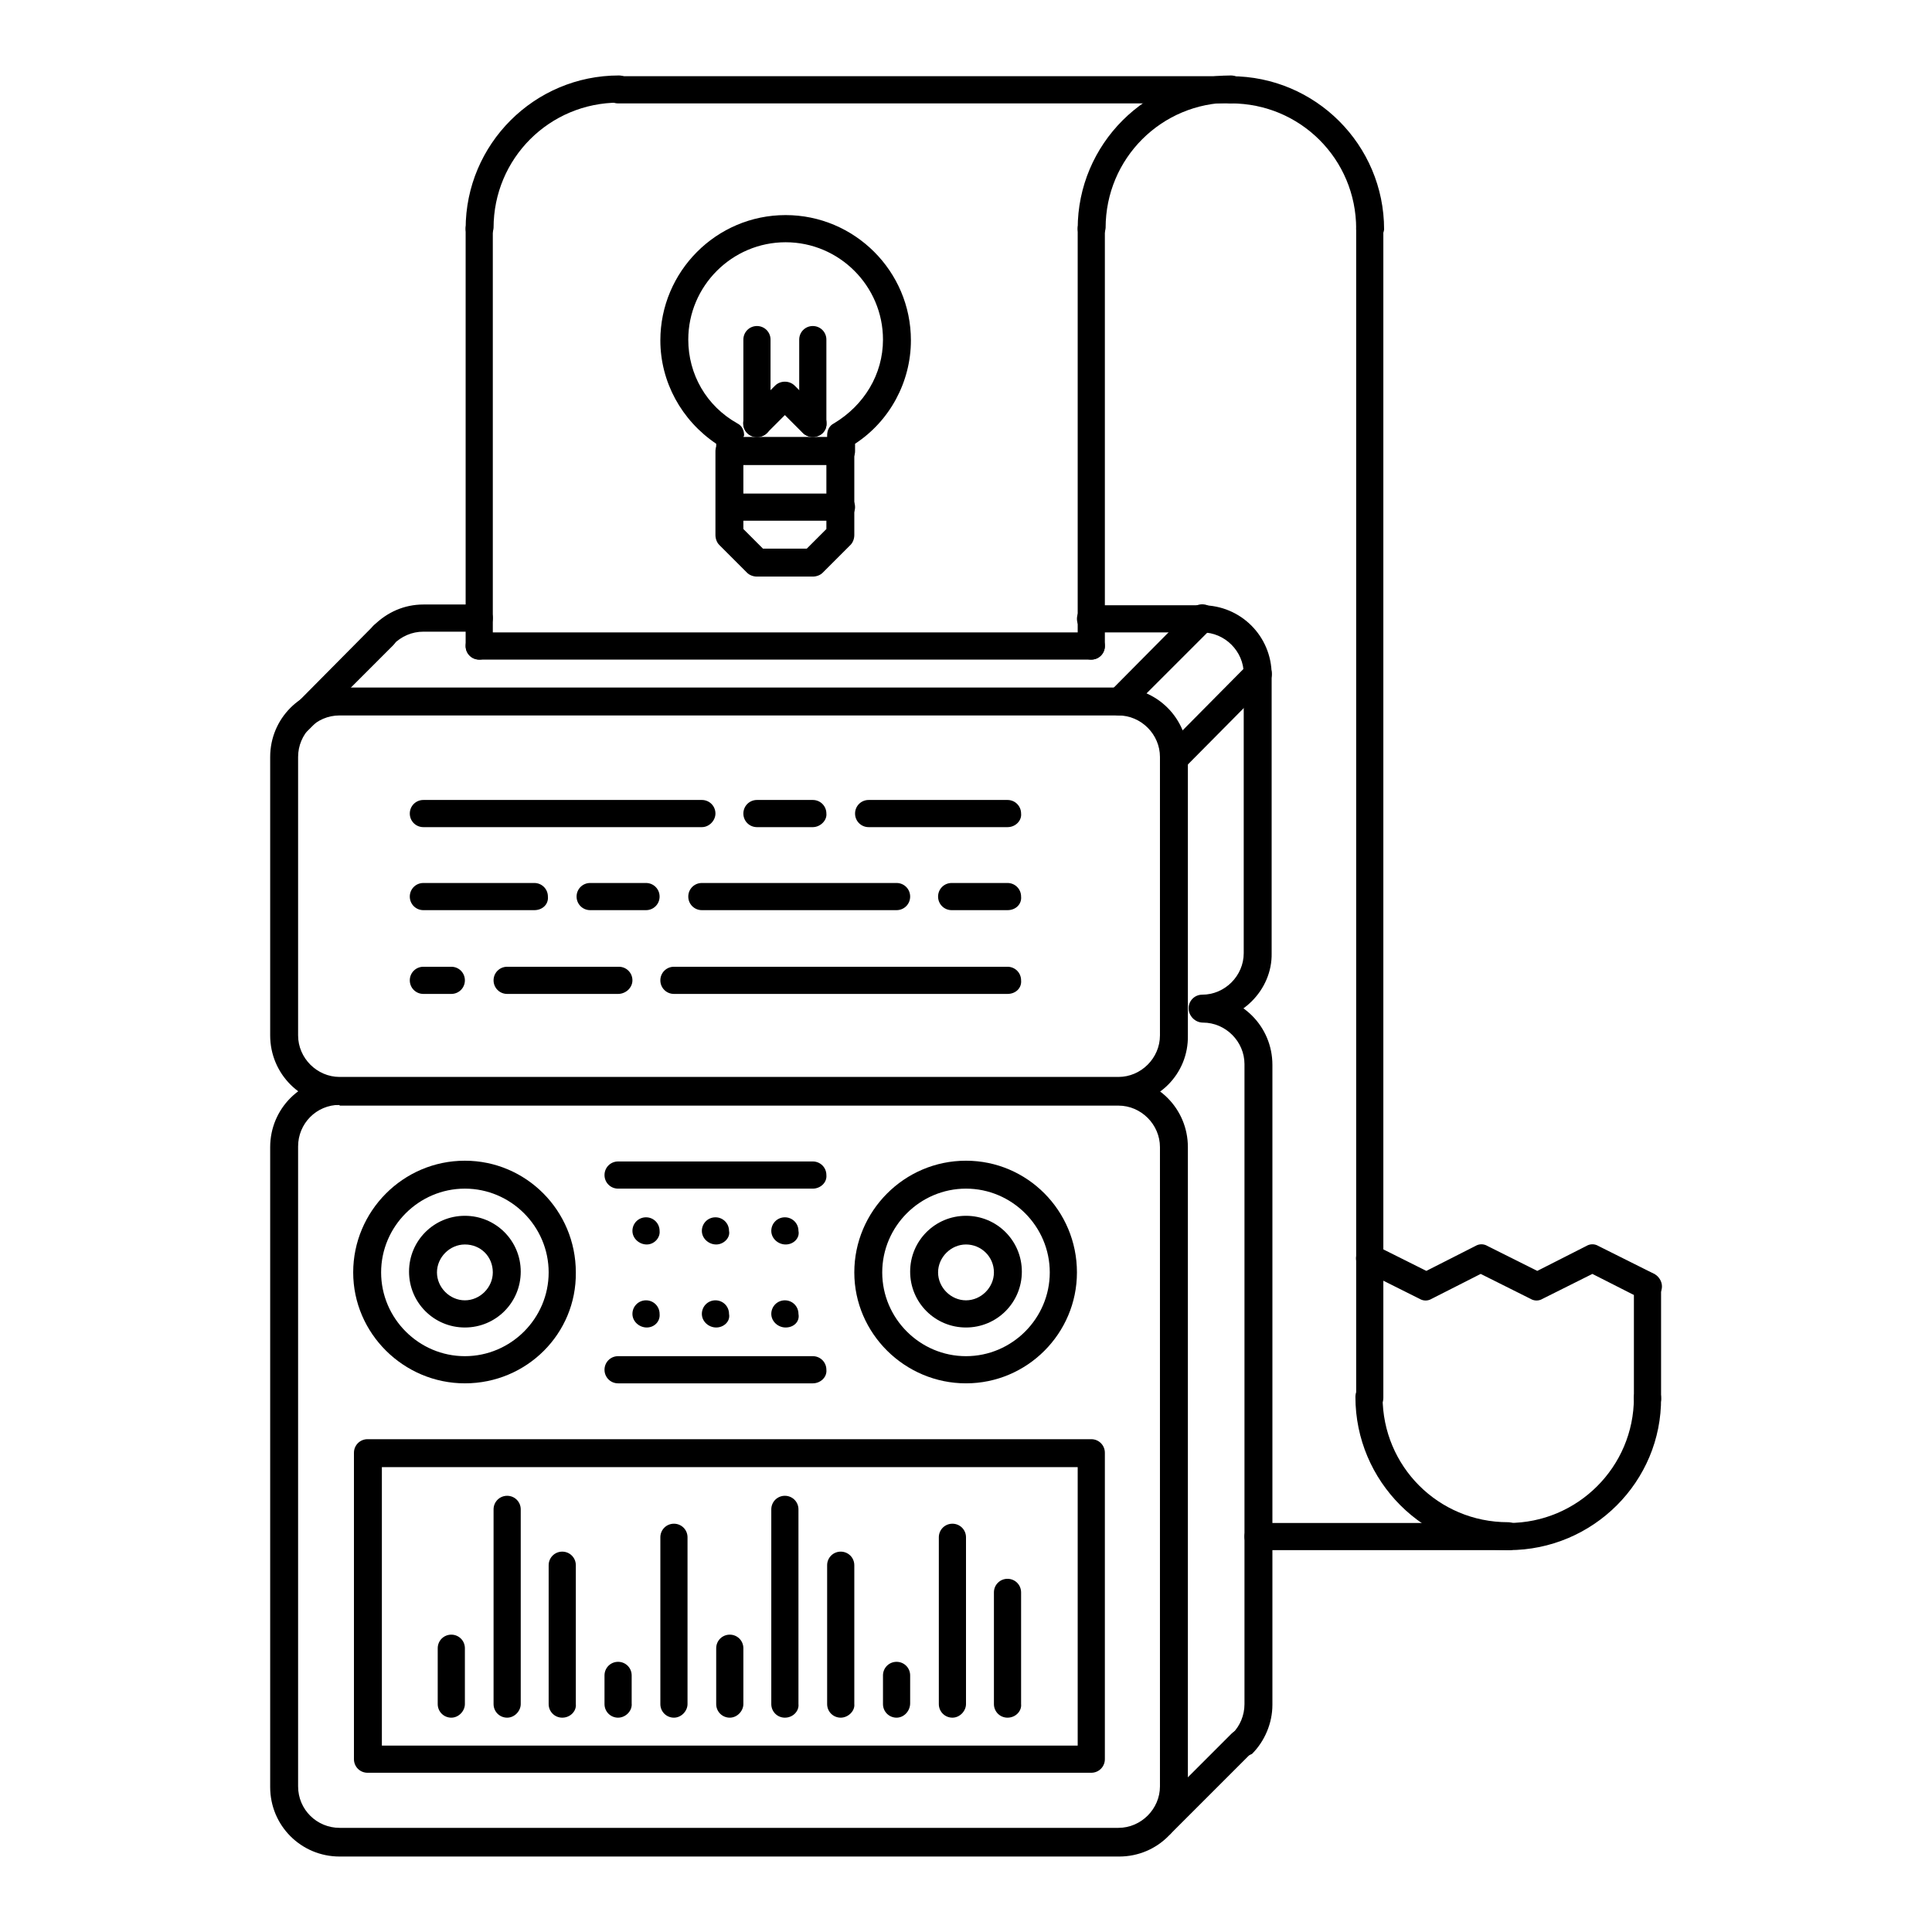 <?xml version="1.0" encoding="utf-8"?>
<!-- Svg Vector Icons : http://www.onlinewebfonts.com/icon -->
<!DOCTYPE svg PUBLIC "-//W3C//DTD SVG 1.1//EN" "http://www.w3.org/Graphics/SVG/1.1/DTD/svg11.dtd">
<svg version="1.1" xmlns="http://www.w3.org/2000/svg" xmlns:xlink="http://www.w3.org/1999/xlink" x="0px" y="0px" viewBox="0 0 256 256" enable-background="new 0 0 256 256" xml:space="preserve">
<g> <path fill="#000000" d="M85.7,175.9c-1,0-1.9-0.8-1.9-1.8c0-1,0.8-1.8,1.8-1.8h0c1,0,1.8,0.8,1.8,1.8 C87.5,175.1,86.7,175.9,85.7,175.9C85.7,175.9,85.7,175.9,85.7,175.9z M94.9,175.9c-1,0-1.9-0.8-1.9-1.8c0-1,0.8-1.8,1.8-1.8h0 c1,0,1.8,0.8,1.8,1.8C96.8,175.1,95.9,175.9,94.9,175.9C94.9,175.9,94.9,175.9,94.9,175.9z M104.1,175.9c-1,0-1.9-0.8-1.9-1.8 c0-1,0.8-1.8,1.8-1.8h0c1,0,1.8,0.8,1.8,1.8C106,175.1,105.2,175.9,104.1,175.9C104.1,175.9,104.1,175.9,104.1,175.9z M85.7,164.9 c-1,0-1.9-0.8-1.9-1.8c0-1,0.8-1.8,1.8-1.8h0c1,0,1.8,0.8,1.8,1.8C87.5,164,86.7,164.9,85.7,164.9 C85.7,164.9,85.7,164.9,85.7,164.9z M94.9,164.9c-1,0-1.9-0.8-1.9-1.8c0-1,0.8-1.8,1.8-1.8h0c1,0,1.8,0.8,1.8,1.8 C96.8,164,95.9,164.9,94.9,164.9C94.9,164.9,94.9,164.9,94.9,164.9z M104.1,164.9c-1,0-1.9-0.8-1.9-1.8c0-1,0.8-1.8,1.8-1.8h0 c1,0,1.8,0.8,1.8,1.8C106,164,105.2,164.9,104.1,164.9C104.1,164.9,104.1,164.9,104.1,164.9z"/> <path fill="#000000" d="M148.3,246H45c-5.1,0-9.2-4.1-9.2-9.2V152c0-5.1,4.1-9.2,9.2-9.2h103.2c5.1,0,9.2,4.1,9.2,9.2v84.8 C157.5,241.9,153.4,246,148.3,246L148.3,246z M45,146.4c-3.1,0-5.5,2.5-5.5,5.5v84.8c0,3.1,2.5,5.5,5.5,5.5h103.2 c3,0,5.5-2.5,5.5-5.5V152c0-3-2.5-5.5-5.5-5.5H45z M164.6,232.8c-0.5,0-1-0.2-1.3-0.5c-0.7-0.7-0.7-1.9,0-2.6c1-1,1.6-2.4,1.6-3.9 v-84.8c0-3-2.5-5.5-5.5-5.5c-1,0-1.8-0.8-1.8-1.8c0,0,0,0,0,0c0-1,0.8-1.8,1.8-1.8c5.1,0,9.2,4.1,9.2,9.2v84.8c0,2.4-1,4.8-2.7,6.5 C165.5,232.6,165,232.8,164.6,232.8L164.6,232.8z"/> <path fill="#000000" d="M148.3,146.4H45c-5.1,0-9.2-4.1-9.2-9.2v-36.9c0-5.1,4.1-9.2,9.2-9.2h103.2c5.1,0,9.2,4.1,9.2,9.2v36.9 C157.5,142.3,153.4,146.4,148.3,146.4L148.3,146.4z M45,94.8c-3.1,0-5.5,2.5-5.5,5.5v36.9c0,3,2.5,5.5,5.5,5.5h103.2 c3,0,5.5-2.5,5.5-5.5v-36.9c0-3-2.5-5.5-5.5-5.5H45z"/> <path fill="#000000" d="M159.3,135.4c-1,0-1.8-0.8-1.8-1.8c0,0,0,0,0,0c0-1,0.8-1.8,1.8-1.8c3,0,5.5-2.5,5.5-5.5V89.3 c0-3-2.5-5.5-5.5-5.5h-14.8c-1,0-1.8-0.8-1.8-1.8c0,0,0,0,0,0c0-1,0.8-1.8,1.8-1.8c0,0,0,0,0,0h14.8c5.1,0,9.2,4.1,9.2,9.2v36.9 C168.6,131.2,164.4,135.4,159.3,135.4z M50.8,86c-0.5,0-0.9-0.2-1.3-0.5c-0.7-0.7-0.7-1.9,0-2.6c0,0,0,0,0,0 c1.8-1.8,4.1-2.8,6.6-2.8h7.4c1,0,1.8,0.8,1.8,1.8c0,0,0,0,0,0c0,1-0.8,1.8-1.8,1.8c0,0,0,0,0,0h-7.4c-1.5,0-2.9,0.6-4,1.7 C51.8,85.8,51.3,86,50.8,86z"/> <path fill="#000000" d="M155.7,102.2c-0.5,0-1-0.2-1.3-0.5c-0.7-0.7-0.7-1.9,0-2.6c0,0,0,0,0,0L165.4,88c0.7-0.7,1.9-0.7,2.6,0 c0,0,0,0,0,0c0.7,0.7,0.7,1.9,0,2.6c0,0,0,0,0,0L157,101.7C156.6,102,156.1,102.2,155.7,102.2L155.7,102.2z M148.3,94.8 c-1,0-1.8-0.8-1.8-1.8c0-0.5,0.2-1,0.5-1.3L158,80.6c0.7-0.7,1.9-0.7,2.6,0c0.7,0.7,0.7,1.9,0,2.6l-11.1,11.1 C149.2,94.6,148.8,94.8,148.3,94.8L148.3,94.8z M93,109.6H56.1c-1,0-1.8-0.8-1.8-1.8c0,0,0,0,0,0c0-1,0.8-1.8,1.8-1.8c0,0,0,0,0,0 H93c1,0,1.8,0.8,1.8,1.8c0,0,0,0,0,0C94.8,108.7,94,109.6,93,109.6C93,109.6,93,109.6,93,109.6z M70.8,120.6H56.1 c-1,0-1.8-0.8-1.8-1.8c0-1,0.8-1.8,1.8-1.8h14.7c1,0,1.8,0.8,1.8,1.8C72.7,119.8,71.9,120.6,70.8,120.6z M81.9,131.7H67.2 c-1,0-1.8-0.8-1.8-1.8c0-1,0.8-1.8,1.8-1.8h14.8c1,0,1.8,0.8,1.8,1.8C83.8,130.9,82.9,131.7,81.9,131.7z M85.6,120.6h-7.4 c-1,0-1.8-0.8-1.8-1.8c0-1,0.8-1.8,1.8-1.8h7.4c1,0,1.8,0.8,1.8,1.8C87.4,119.8,86.6,120.6,85.6,120.6z M107.7,109.6h-7.4 c-1,0-1.8-0.8-1.8-1.8c0,0,0,0,0,0c0-1,0.8-1.8,1.8-1.8c0,0,0,0,0,0h7.4c1,0,1.8,0.8,1.8,1.8c0,0,0,0,0,0 C109.6,108.7,108.7,109.6,107.7,109.6C107.7,109.6,107.7,109.6,107.7,109.6z M133.5,120.6h-7.4c-1,0-1.8-0.8-1.8-1.8 c0-1,0.8-1.8,1.8-1.8h7.4c1,0,1.8,0.8,1.8,1.8C135.4,119.8,134.6,120.6,133.5,120.6z M59.8,131.7h-3.7c-1,0-1.8-0.8-1.8-1.8 c0-1,0.8-1.8,1.8-1.8c0,0,0,0,0,0h3.7c1,0,1.8,0.8,1.8,1.8C61.6,130.9,60.8,131.7,59.8,131.7L59.8,131.7z M133.5,109.6h-18.4 c-1,0-1.8-0.8-1.8-1.8c0,0,0,0,0,0c0-1,0.8-1.8,1.8-1.8c0,0,0,0,0,0h18.4c1,0,1.8,0.8,1.8,1.8c0,0,0,0,0,0 C135.4,108.7,134.6,109.6,133.5,109.6C133.5,109.6,133.5,109.6,133.5,109.6z M118.8,120.6H93c-1,0-1.8-0.8-1.8-1.8 c0-1,0.8-1.8,1.8-1.8h25.8c1,0,1.8,0.8,1.8,1.8C120.6,119.8,119.8,120.6,118.8,120.6z M133.5,131.7H89.3c-1,0-1.8-0.8-1.8-1.8 c0-1,0.8-1.8,1.8-1.8h44.2c1,0,1.8,0.8,1.8,1.8C135.4,130.9,134.6,131.7,133.5,131.7z M61.6,183.3c-8.1,0-14.8-6.6-14.8-14.7 c0-8.1,6.6-14.8,14.8-14.8c8.1,0,14.7,6.6,14.7,14.8C76.4,176.7,69.8,183.3,61.6,183.3z M61.6,157.5c-6.1,0-11.1,5-11.1,11.1 s5,11.1,11.1,11.1s11.1-5,11.1-11.1S67.7,157.5,61.6,157.5z"/> <path fill="#000000" d="M61.6,175.9c-4.1,0-7.4-3.3-7.4-7.4c0-4.1,3.3-7.4,7.4-7.4c4.1,0,7.4,3.3,7.4,7.4 C69,172.6,65.7,175.9,61.6,175.9z M61.6,164.9c-2,0-3.7,1.7-3.7,3.7c0,2,1.7,3.7,3.7,3.7s3.7-1.7,3.7-3.7 C65.3,166.5,63.7,164.9,61.6,164.9z M128,183.3c-8.1,0-14.8-6.6-14.8-14.7c0-8.1,6.6-14.8,14.8-14.8c8.1,0,14.7,6.6,14.7,14.8 C142.7,176.7,136.1,183.3,128,183.3z M128,157.5c-6.1,0-11.1,5-11.1,11.1s5,11.1,11.1,11.1c6.1,0,11.1-5,11.1-11.1 S134.1,157.5,128,157.5z"/> <path fill="#000000" d="M128,175.9c-4.1,0-7.4-3.3-7.4-7.4c0-4.1,3.3-7.4,7.4-7.4c4.1,0,7.4,3.3,7.4,7.4 C135.4,172.6,132.1,175.9,128,175.9z M128,164.9c-2,0-3.7,1.7-3.7,3.7c0,2,1.7,3.7,3.7,3.7s3.7-1.7,3.7-3.7 C131.7,166.5,130,164.9,128,164.9z M144.6,234.9H48.7c-1,0-1.8-0.8-1.8-1.8c0,0,0,0,0,0v-40.6c0-1,0.8-1.8,1.8-1.8h95.9 c1,0,1.8,0.8,1.8,1.8v40.6C146.4,234.1,145.6,234.9,144.6,234.9C144.6,234.9,144.6,234.9,144.6,234.9L144.6,234.9z M50.6,231.3 h92.2v-36.9H50.6V231.3L50.6,231.3z"/> <path fill="#000000" d="M59.8,227.6c-1,0-1.8-0.8-1.8-1.8c0,0,0,0,0,0v-7.4c0-1,0.8-1.8,1.8-1.8c1,0,1.8,0.8,1.8,1.8v7.4 C61.6,226.7,60.8,227.6,59.8,227.6C59.8,227.6,59.8,227.6,59.8,227.6z M81.9,227.6c-1,0-1.8-0.8-1.8-1.8c0,0,0,0,0,0V222 c0-1,0.8-1.8,1.8-1.8s1.8,0.8,1.8,1.8v3.7C83.8,226.7,82.9,227.6,81.9,227.6C81.9,227.6,81.9,227.6,81.9,227.6z M67.2,227.6 c-1,0-1.8-0.8-1.8-1.8c0,0,0,0,0,0v-25.8c0-1,0.8-1.8,1.8-1.8c1,0,1.8,0.8,1.8,1.8v25.8C69,226.7,68.2,227.6,67.2,227.6 C67.2,227.6,67.2,227.6,67.2,227.6z M133.5,227.6c-1,0-1.8-0.8-1.8-1.8c0,0,0,0,0,0V211c0-1,0.8-1.8,1.8-1.8c1,0,1.8,0.8,1.8,1.8 v14.8C135.4,226.7,134.6,227.6,133.5,227.6C133.5,227.6,133.5,227.6,133.5,227.6z M89.3,227.6c-1,0-1.8-0.8-1.8-1.8c0,0,0,0,0,0 v-22.1c0-1,0.8-1.8,1.8-1.8c1,0,1.8,0.8,1.8,1.8v22.1C91.1,226.7,90.3,227.6,89.3,227.6C89.3,227.6,89.3,227.6,89.3,227.6z  M74.5,227.6c-1,0-1.8-0.8-1.8-1.8c0,0,0,0,0,0v-18.4c0-1,0.8-1.8,1.8-1.8s1.8,0.8,1.8,1.8v18.4C76.4,226.7,75.6,227.6,74.5,227.6 C74.5,227.6,74.5,227.6,74.5,227.6L74.5,227.6z M96.7,227.6c-1,0-1.8-0.8-1.8-1.8c0,0,0,0,0,0v-7.4c0-1,0.8-1.8,1.8-1.8 c1,0,1.8,0.8,1.8,1.8v7.4C98.5,226.7,97.7,227.6,96.7,227.6C96.7,227.6,96.7,227.6,96.7,227.6z M118.8,227.6c-1,0-1.8-0.8-1.8-1.8 c0,0,0,0,0,0V222c0-1,0.8-1.8,1.8-1.8s1.8,0.8,1.8,1.8v3.7C120.6,226.7,119.8,227.6,118.8,227.6 C118.8,227.6,118.8,227.6,118.8,227.6z M104,227.6c-1,0-1.8-0.8-1.8-1.8c0,0,0,0,0,0v-25.8c0-1,0.8-1.8,1.8-1.8 c1,0,1.8,0.8,1.8,1.8v25.8C105.9,226.7,105.1,227.6,104,227.6C104,227.6,104,227.6,104,227.6z M126.2,227.6c-1,0-1.8-0.8-1.8-1.8 c0,0,0,0,0,0v-22.1c0-1,0.8-1.8,1.8-1.8c1,0,1.8,0.8,1.8,1.8v22.1C128,226.7,127.2,227.6,126.2,227.6 C126.2,227.6,126.2,227.6,126.2,227.6z M111.4,227.6c-1,0-1.8-0.8-1.8-1.8c0,0,0,0,0,0v-18.4c0-1,0.8-1.8,1.8-1.8 c1,0,1.8,0.8,1.8,1.8v18.4C113.3,226.7,112.4,227.6,111.4,227.6C111.4,227.6,111.4,227.6,111.4,227.6L111.4,227.6z M107.7,157.5 H81.9c-1,0-1.8-0.8-1.8-1.8c0,0,0,0,0,0c0-1,0.8-1.8,1.8-1.8h25.8c1,0,1.8,0.8,1.8,1.8C109.6,156.7,108.7,157.5,107.7,157.5 C107.7,157.5,107.7,157.5,107.7,157.5z M107.7,183.3H81.9c-1,0-1.8-0.8-1.8-1.8c0,0,0,0,0,0c0-1,0.8-1.8,1.8-1.8h25.8 c1,0,1.8,0.8,1.8,1.8C109.6,182.5,108.7,183.3,107.7,183.3C107.7,183.3,107.7,183.3,107.7,183.3z M63.5,87.4c-1,0-1.8-0.8-1.8-1.8 c0,0,0,0,0,0V30.3c0-1,0.8-1.8,1.8-1.8c0,0,0,0,0,0c1,0,1.8,0.8,1.8,1.8c0,0,0,0,0,0v55.3C65.3,86.6,64.5,87.4,63.5,87.4 C63.5,87.4,63.5,87.4,63.5,87.4z"/> <path fill="#000000" d="M63.5,32.1c-1,0-1.8-0.8-1.8-1.8c0,0,0,0,0,0c0-11.2,9.1-20.3,20.3-20.3c1,0,1.8,0.8,1.8,1.8c0,0,0,0,0,0 c0,1-0.8,1.8-1.8,1.8c0,0,0,0,0,0c-9.2,0-16.6,7.4-16.6,16.6C65.3,31.3,64.5,32.1,63.5,32.1C63.5,32.1,63.5,32.1,63.5,32.1z  M181.5,187c-1,0-1.8-0.8-1.8-1.8c0,0,0,0,0,0V30.3c0-1,0.8-1.8,1.8-1.8c1,0,1.8,0.8,1.8,1.8v154.9 C183.3,186.2,182.5,187,181.5,187C181.5,187,181.5,187,181.5,187z M218.3,187c-1,0-1.8-0.8-1.8-1.8c0,0,0,0,0,0v-14.8 c0-1,0.8-1.8,1.8-1.8c1,0,1.8,0.8,1.8,1.8v14.8C220.2,186.2,219.4,187,218.3,187C218.3,187,218.3,187,218.3,187z"/> <path fill="#000000" d="M181.5,32.1c-1,0-1.8-0.8-1.8-1.8c0,0,0,0,0,0c0-9.2-7.4-16.6-16.6-16.6c-1,0-1.8-0.8-1.8-1.8c0,0,0,0,0,0 c0-1,0.8-1.8,1.8-1.8c0,0,0,0,0,0c11.2,0,20.3,9.1,20.3,20.3C183.3,31.3,182.5,32.1,181.5,32.1C181.5,32.1,181.5,32.1,181.5,32.1z  M144.6,87.4c-1,0-1.8-0.8-1.8-1.8c0,0,0,0,0,0V30.3c0-1,0.8-1.8,1.8-1.8c0,0,0,0,0,0c1,0,1.8,0.8,1.8,1.8c0,0,0,0,0,0v55.3 C146.4,86.6,145.6,87.4,144.6,87.4L144.6,87.4z"/> <path fill="#000000" d="M144.6,32.1c-1,0-1.8-0.8-1.8-1.8c0,0,0,0,0,0c0-11.2,9.1-20.3,20.3-20.3c1,0,1.8,0.8,1.8,1.8c0,0,0,0,0,0 c0,1-0.8,1.8-1.8,1.8h0c-9.2,0-16.6,7.4-16.6,16.6C146.4,31.3,145.6,32.1,144.6,32.1L144.6,32.1z M199.9,205.4 c-11.2,0-20.3-9.1-20.3-20.3c0-1,0.8-1.8,1.8-1.8c1,0,1.8,0.8,1.8,1.8c0,9.2,7.4,16.6,16.6,16.6c1,0,1.8,0.8,1.8,1.8 C201.8,204.6,200.9,205.4,199.9,205.4C199.9,205.4,199.9,205.4,199.9,205.4L199.9,205.4z"/> <path fill="#000000" d="M199.9,205.4c-1,0-1.8-0.8-1.8-1.8c0,0,0,0,0,0c0-1,0.8-1.8,1.8-1.8c9.1,0,16.6-7.4,16.6-16.6 c0-1,0.8-1.8,1.8-1.8c1,0,1.8,0.8,1.8,1.8C220.2,196.3,211.1,205.4,199.9,205.4z M163,13.7H81.9c-1,0-1.8-0.8-1.8-1.8 s0.8-1.8,1.8-1.8H163c1,0,1.8,0.8,1.8,1.8S164,13.7,163,13.7z M218.3,172.3c-0.3,0-0.6-0.1-0.8-0.2l-6.5-3.3l-6.6,3.3 c-0.5,0.3-1.1,0.3-1.6,0l-6.6-3.3l-6.5,3.3c-0.5,0.3-1.1,0.3-1.6,0l-7.4-3.7c-0.9-0.5-1.3-1.6-0.8-2.5c0,0,0,0,0,0 c0.4-0.9,1.6-1.3,2.5-0.8c0,0,0,0,0,0l6.6,3.3l6.5-3.3c0.5-0.3,1.1-0.3,1.6,0l6.6,3.3l6.5-3.3c0.5-0.3,1.1-0.3,1.6,0l7.4,3.7 c0.9,0.5,1.3,1.6,0.8,2.5C219.7,171.9,219,172.3,218.3,172.3z"/> <path fill="#000000" d="M199.9,205.4h-33.2c-1,0-1.8-0.8-1.8-1.8c0,0,0,0,0,0c0-1,0.8-1.8,1.8-1.8h33.2c1,0,1.8,0.8,1.8,1.8 C201.8,204.6,200.9,205.4,199.9,205.4C199.9,205.4,199.9,205.4,199.9,205.4z M153.8,243.5c-0.5,0-1-0.2-1.3-0.5 c-0.7-0.7-0.7-1.9,0-2.6l10.7-10.7c0.7-0.7,1.9-0.7,2.6,0c0.7,0.7,0.7,1.9,0,2.6L155.1,243C154.8,243.3,154.3,243.5,153.8,243.5z  M39.5,97.4c-1,0-1.8-0.8-1.8-1.8c0-0.5,0.2-1,0.5-1.3l11.3-11.4c0.7-0.7,1.9-0.7,2.6,0c0.7,0.7,0.7,1.9,0,2.6c0,0,0,0,0,0 L40.8,96.8C40.4,97.2,40,97.4,39.5,97.4z M144.6,87.4H63.5c-1,0-1.8-0.8-1.8-1.8c0,0,0,0,0,0c0-1,0.8-1.8,1.8-1.8c0,0,0,0,0,0h81.1 c1,0,1.8,0.8,1.8,1.8c0,0,0,0,0,0C146.4,86.6,145.6,87.4,144.6,87.4L144.6,87.4z M111.4,61.6H96.7c-1,0-1.8-0.8-1.8-1.8 c0,0,0,0,0,0v-1c-4.6-3.1-7.4-8.2-7.4-13.7c0-9.1,7.4-16.6,16.6-16.6c9.1,0,16.6,7.4,16.6,16.6c0,5.5-2.8,10.7-7.4,13.7v1 C113.3,60.8,112.4,61.6,111.4,61.6C111.4,61.6,111.4,61.6,111.4,61.6z M98.5,57.9h11.1v-0.2c0-0.7,0.3-1.3,0.9-1.6 c4-2.4,6.5-6.5,6.5-11.1c0-7.1-5.8-12.9-12.9-12.9c-7.1,0-12.9,5.8-12.9,12.9c0,4.6,2.4,8.8,6.5,11.1c0.6,0.3,0.9,0.9,0.9,1.6 L98.5,57.9L98.5,57.9z"/> <path fill="#000000" d="M107.7,76.4h-7.4c-0.5,0-1-0.2-1.3-0.5l-3.7-3.7c-0.3-0.3-0.5-0.8-0.5-1.3V59.8c0-1,0.8-1.8,1.8-1.8 c0,0,0,0,0,0h14.8c1,0,1.8,0.8,1.8,1.8c0,0,0,0,0,0v11.1c0,0.5-0.2,1-0.5,1.3l-3.7,3.7C108.7,76.2,108.2,76.4,107.7,76.4 L107.7,76.4z M101.1,72.7h5.8l2.6-2.6v-8.5H98.5v8.5L101.1,72.7z"/> <path fill="#000000" d="M111.4,69H96.7c-1,0-1.8-0.8-1.8-1.8c0,0,0,0,0,0c0-1,0.8-1.8,1.8-1.8c0,0,0,0,0,0h14.8 c1,0,1.8,0.8,1.8,1.8c0,0,0,0,0,0C113.3,68.2,112.4,69,111.4,69C111.4,69,111.4,69,111.4,69z M107.7,57.9c-0.5,0-1-0.2-1.3-0.5 L104,55l-2.4,2.4c-0.7,0.7-1.9,0.7-2.6,0c-0.7-0.7-0.7-1.9,0-2.6l0,0l3.7-3.7c0.7-0.7,1.9-0.7,2.6,0c0,0,0,0,0,0l3.7,3.7 c0.7,0.7,0.7,1.9,0,2.6c0,0,0,0,0,0C108.7,57.7,108.2,57.9,107.7,57.9z"/> <path fill="#000000" d="M107.7,57.9c-1,0-1.8-0.8-1.8-1.8c0,0,0,0,0,0V45c0-1,0.8-1.8,1.8-1.8c0,0,0,0,0,0c1,0,1.8,0.8,1.8,1.8 c0,0,0,0,0,0v11.1C109.6,57.1,108.7,57.9,107.7,57.9C107.7,57.9,107.7,57.9,107.7,57.9z M100.3,57.9c-1,0-1.8-0.8-1.8-1.8 c0,0,0,0,0,0V45c0-1,0.8-1.8,1.8-1.8s1.8,0.8,1.8,1.8v11.1C102.2,57.1,101.4,57.9,100.3,57.9C100.3,57.9,100.3,57.9,100.3,57.9z"/></g>
</svg>
